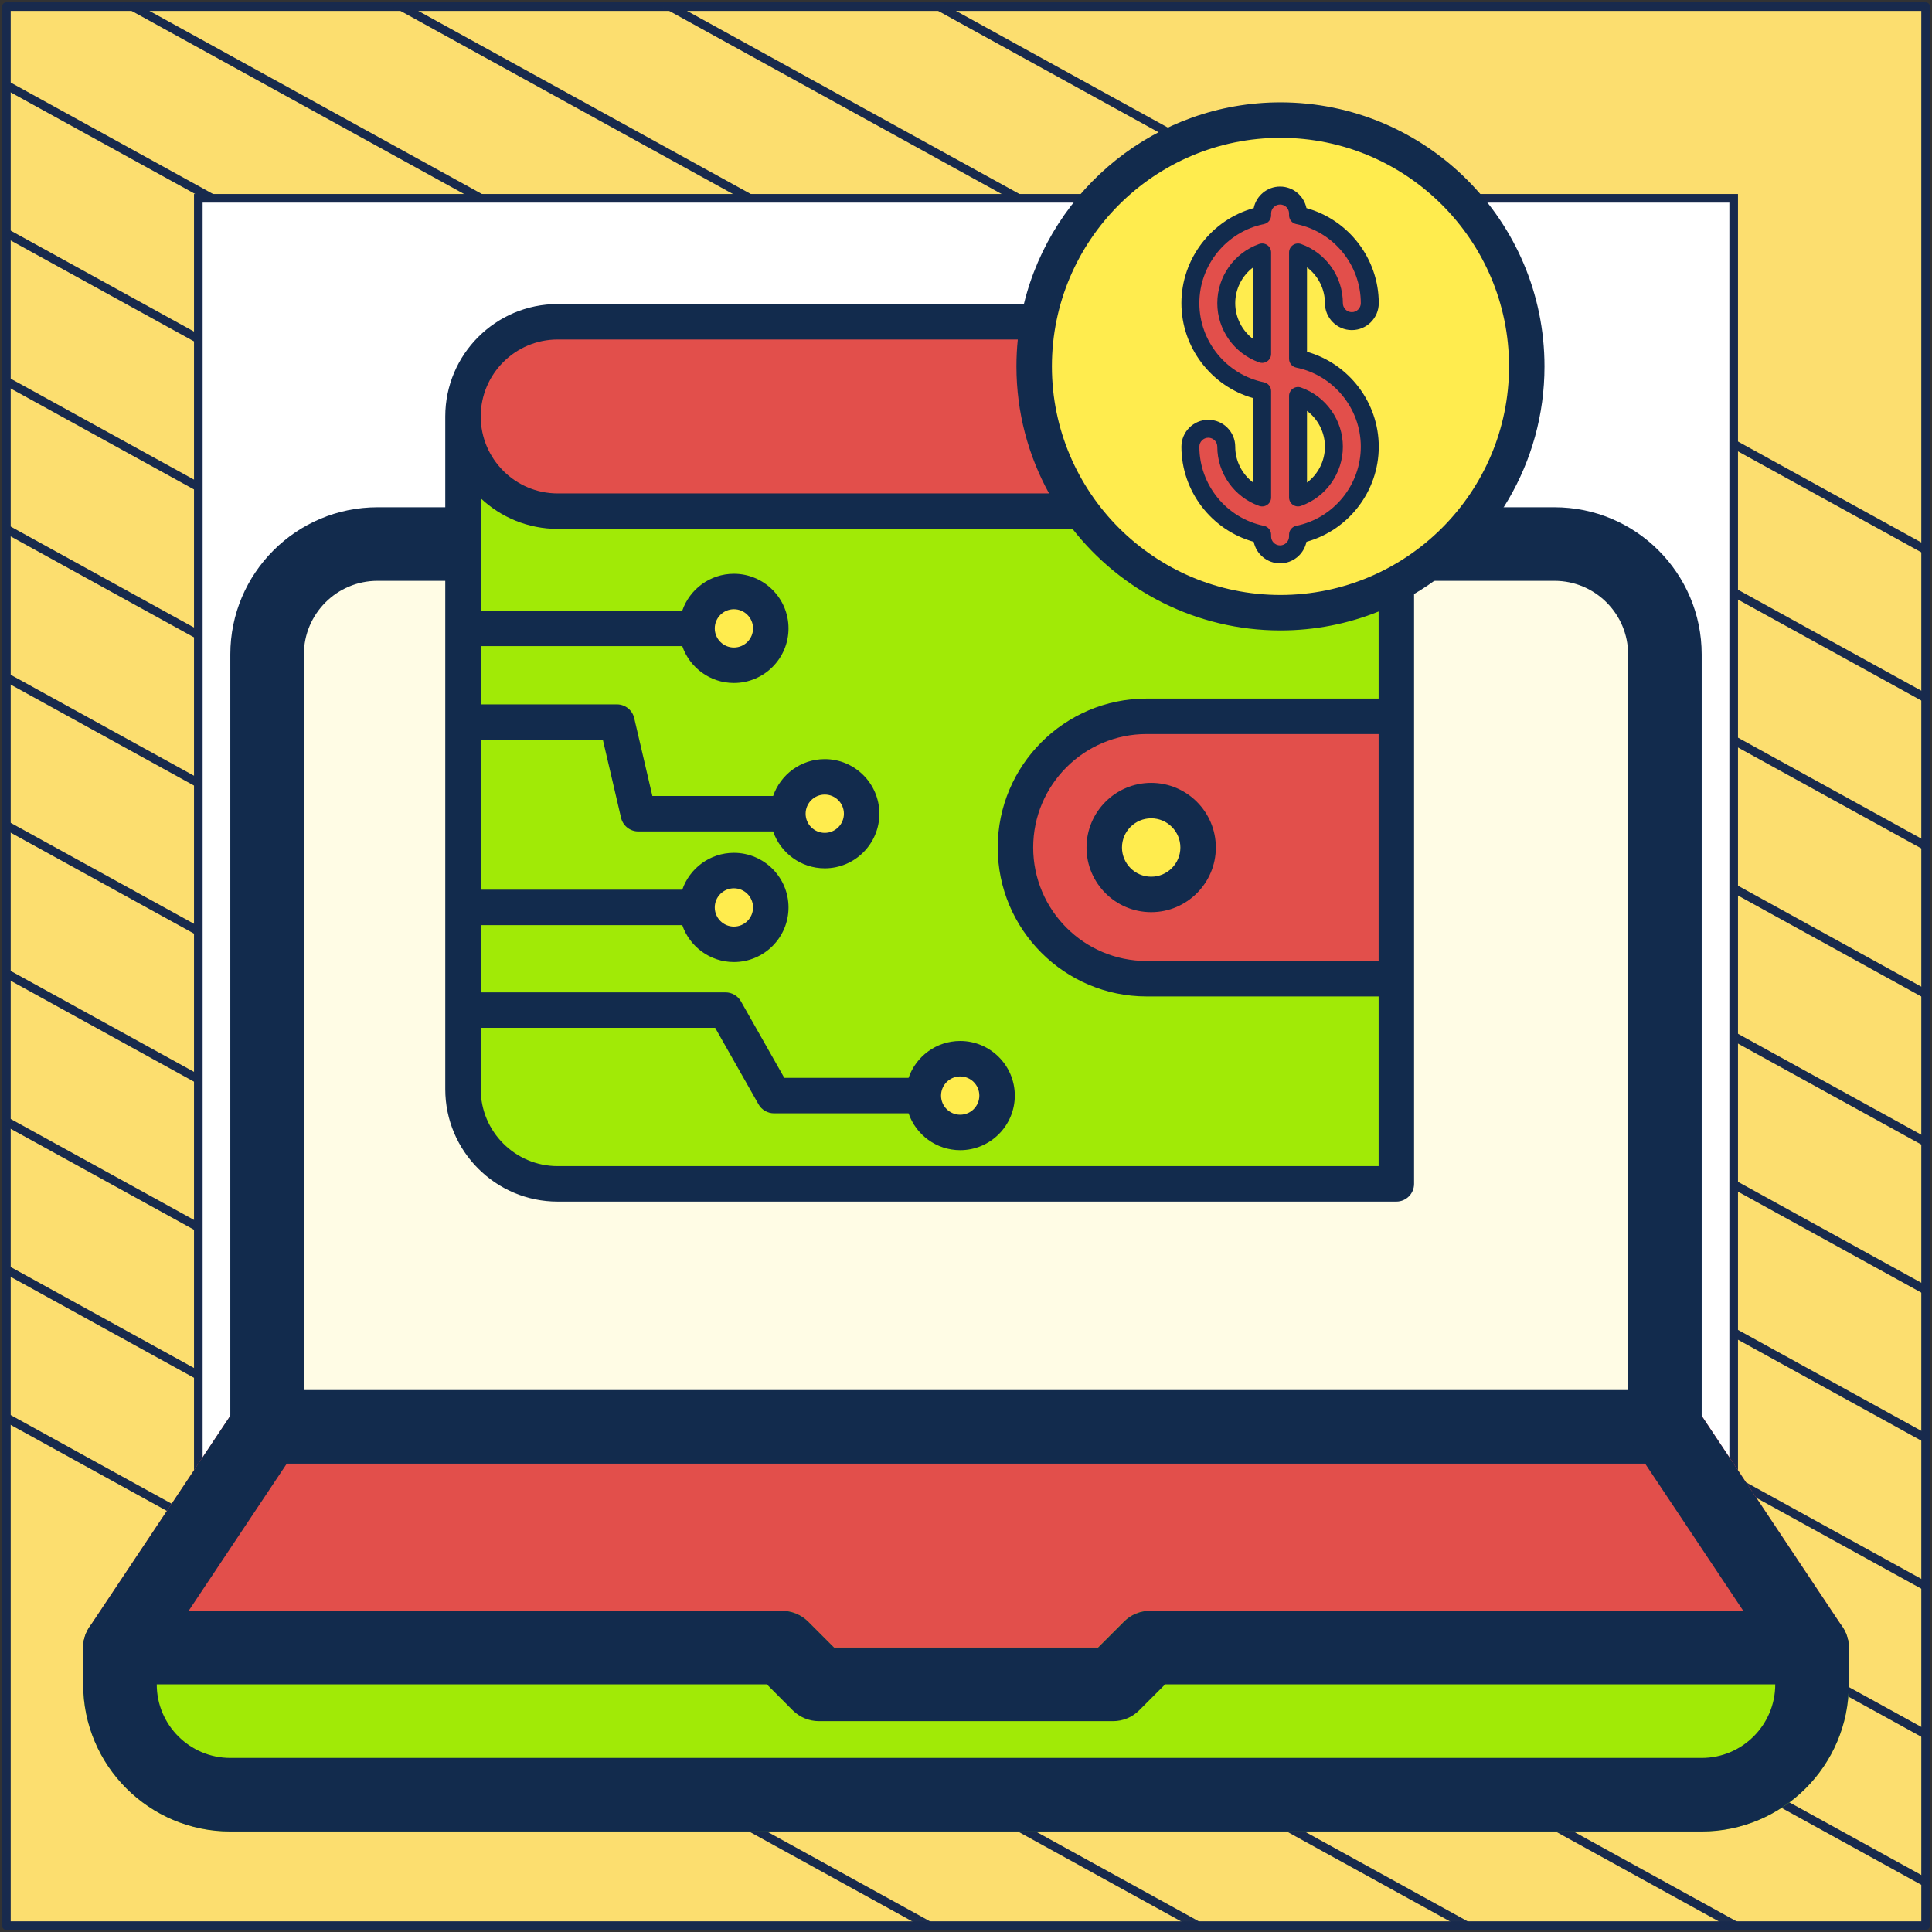 <?xml version="1.0" encoding="UTF-8"?> <svg xmlns="http://www.w3.org/2000/svg" width="302" height="302" viewBox="0 0 302 302" fill="none"><rect x="0" y="0" width="302" height="302" fill="#333333" stroke="none"/><path d="M301 1.038H1V301H301V1.038Z" fill="#FCDE6F" stroke="#182A4D" stroke-width="1.346" stroke-linejoin="round"></path><mask id="mask0_1_4731" style="mask-type:luminance" maskUnits="userSpaceOnUse" x="1" y="1" width="300" height="300"><path d="M301 1H1V300.962H301V1Z" fill="white"></path></mask><g mask="url(#mask0_1_4731)"><path d="M-285.023 64.085L219.795 342.085" stroke="#182A4D" stroke-width="1.346" stroke-miterlimit="10"></path><path d="M-263.954 52.544L240.932 330.581" stroke="#182A4D" stroke-width="1.346" stroke-miterlimit="10"></path><path d="M-242.819 41.04L261.999 319.04" stroke="#182A4D" stroke-width="1.346" stroke-miterlimit="10"></path><path d="M-221.682 29.536L283.136 307.536" stroke="#182A4D" stroke-width="1.346" stroke-miterlimit="10"></path><path d="M-200.545 18.032L304.272 296.032" stroke="#182A4D" stroke-width="1.346" stroke-miterlimit="10"></path><path d="M-179.41 6.528L325.409 284.528" stroke="#182A4D" stroke-width="1.346" stroke-miterlimit="10"></path><path d="M-158.273 -5.014L346.545 273.024" stroke="#182A4D" stroke-width="1.346" stroke-miterlimit="10"></path><path d="M-137.205 -16.517L367.613 261.483" stroke="#182A4D" stroke-width="1.346" stroke-miterlimit="10"></path><path d="M-116.069 -28.021L388.749 249.979" stroke="#182A4D" stroke-width="1.346" stroke-miterlimit="10"></path><path d="M-94.932 -39.525L409.886 238.475" stroke="#182A4D" stroke-width="1.346" stroke-miterlimit="10"></path><path d="M-73.796 -51.029L431.023 226.971" stroke="#182A4D" stroke-width="1.346" stroke-miterlimit="10"></path><path d="M-52.659 -62.533L452.159 215.467" stroke="#182A4D" stroke-width="1.346" stroke-miterlimit="10"></path><path d="M-31.591 -74.075L473.227 203.963" stroke="#182A4D" stroke-width="1.346" stroke-miterlimit="10"></path><path d="M-10.454 -85.579L494.363 192.422" stroke="#182A4D" stroke-width="1.346" stroke-miterlimit="10"></path></g><path d="M271 31H31V270.975H271V31Z" fill="white" stroke="#182A4D" stroke-width="1.346" stroke-miterlimit="10"></path><path d="M288.032 254.355L265.031 219.855C263.964 218.245 262.17 217.291 260.249 217.291H41.751C39.83 217.291 38.036 218.245 36.967 219.855L13.968 254.355C12.783 256.113 12.68 258.392 13.693 260.253C14.68 262.117 16.624 263.289 18.753 263.289H283.247C285.376 263.289 287.32 262.117 288.307 260.253C289.32 258.379 289.217 256.113 288.032 254.355Z" fill="#E24F4B"></path><path d="M283.248 251.79H179.749C178.22 251.79 176.759 252.399 175.679 253.468L171.619 257.541H130.381L126.309 253.468C125.239 252.399 123.78 251.79 122.251 251.79H18.753C15.577 251.79 13.002 254.365 13.002 257.541V263.289C13.002 275.974 23.318 286.29 36.002 286.29H265.998C278.682 286.29 288.998 275.974 288.998 263.289V257.541C288.998 254.365 286.423 251.79 283.248 251.79Z" fill="#A1EA06"></path><path d="M242.999 85.043H59.001C49.479 85.043 41.751 92.771 41.751 102.293V223.041H260.249V102.293C260.249 92.771 252.521 85.043 242.999 85.043Z" fill="#FFFCE5"></path><path d="M260.249 228.79H41.751C38.578 228.79 36.002 226.215 36.002 223.041V102.293C36.002 89.608 46.316 79.293 59.001 79.293H242.999C255.682 79.293 265.998 89.608 265.998 102.293V223.041C265.998 226.215 263.422 228.79 260.249 228.79ZM47.502 217.291H254.499V102.293C254.499 95.944 249.335 90.792 242.999 90.792H59.001C52.665 90.792 47.502 95.944 47.502 102.293V217.291Z" fill="#122B4D"></path><path d="M283.247 263.289C281.384 263.289 279.569 262.392 278.453 260.725L255.452 226.225C253.694 223.593 254.406 220.015 257.051 218.257C259.695 216.497 263.273 217.211 265.021 219.855L288.021 254.355C289.779 256.987 289.068 260.565 286.423 262.323C285.456 262.98 284.351 263.289 283.247 263.289Z" fill="#122B4D"></path><path d="M18.753 263.289C17.66 263.289 16.554 262.98 15.567 262.323C12.922 260.565 12.208 256.987 13.968 254.355L36.967 219.855C38.714 217.221 42.279 216.497 44.937 218.257C47.581 220.015 48.295 223.593 46.535 226.225L23.535 260.725C22.431 262.392 20.603 263.289 18.753 263.289Z" fill="#122B4D"></path><path d="M265.998 286.29H36.002C23.318 286.29 13.002 275.974 13.002 263.289V257.541C13.002 254.365 15.577 251.79 18.753 251.79H122.251C123.78 251.79 125.239 252.399 126.321 253.468L130.392 257.541H171.632L175.702 253.468C176.759 252.399 178.22 251.79 179.749 251.79H283.248C286.423 251.79 288.998 254.365 288.998 257.541V263.289C288.998 275.974 278.682 286.29 265.998 286.29ZM24.501 263.289C24.501 269.638 29.664 274.791 36.002 274.791H265.998C272.334 274.791 277.499 269.638 277.499 263.289H182.13L178.058 267.362C176.988 268.429 175.529 269.04 174 269.04H128C126.471 269.04 125.01 268.429 123.929 267.362L119.87 263.289H24.501Z" fill="#122B4D"></path><path fill-rule="evenodd" clip-rule="evenodd" d="M202.539 51.684H87.232C79.092 51.684 72.431 58.344 72.431 66.484C72.431 74.625 79.092 81.285 87.232 81.285H204.271V53.415C204.271 52.462 203.493 51.684 202.539 51.684Z" fill="#E24F4B"></path><path fill-rule="evenodd" clip-rule="evenodd" d="M216.598 81.286H192.258H87.232C79.092 81.286 72.431 74.625 72.431 66.485V171.64C72.431 179.78 79.092 186.441 87.232 186.441H216.598C217.552 186.441 218.33 185.663 218.33 184.709V83.018C218.33 82.064 217.552 81.286 216.598 81.286Z" fill="#A1EA06"></path><path fill-rule="evenodd" clip-rule="evenodd" d="M150.151 166.877C153.334 166.877 155.915 169.458 155.915 172.641C155.915 175.825 153.334 178.406 150.151 178.406C146.967 178.406 144.386 175.825 144.386 172.641C144.386 169.458 146.967 166.877 150.151 166.877ZM114.779 93.846C117.963 93.846 120.544 96.427 120.544 99.61C120.544 102.794 117.963 105.375 114.779 105.375C111.596 105.375 109.015 102.794 109.015 99.61C109.015 96.427 111.596 93.846 114.779 93.846ZM128.982 122.818C132.166 122.818 134.746 125.399 134.746 128.583C134.746 131.767 132.166 134.347 128.982 134.347C125.798 134.347 123.217 131.767 123.217 128.583C123.217 125.399 125.798 122.818 128.982 122.818ZM114.779 137.469C117.963 137.469 120.544 140.05 120.544 143.234C120.544 146.417 117.963 148.998 114.779 148.998C111.596 148.998 109.015 146.417 109.015 143.234C109.015 140.05 111.596 137.469 114.779 137.469Z" fill="#FFEC4E"></path><path fill-rule="evenodd" clip-rule="evenodd" d="M150.151 166.877C153.334 166.877 155.915 169.458 155.915 172.641C155.915 175.825 153.334 178.406 150.151 178.406C149.806 178.406 149.469 178.375 149.141 178.318C151.843 177.84 153.895 175.48 153.895 172.641C153.895 169.802 151.843 167.443 149.141 166.965C149.468 166.907 149.806 166.877 150.151 166.877ZM114.779 93.846C117.963 93.846 120.544 96.427 120.544 99.61C120.544 102.794 117.963 105.375 114.779 105.375C114.435 105.375 114.097 105.344 113.769 105.286C116.471 104.809 118.523 102.449 118.523 99.61C118.523 96.771 116.471 94.412 113.769 93.934C114.097 93.876 114.435 93.846 114.779 93.846ZM128.982 122.818C132.166 122.818 134.746 125.399 134.746 128.583C134.746 131.767 132.166 134.347 128.982 134.347C128.637 134.347 128.3 134.317 127.972 134.259C130.673 133.781 132.726 131.422 132.726 128.583C132.726 125.744 130.674 123.384 127.972 122.907C128.299 122.849 128.637 122.818 128.982 122.818ZM114.779 137.469C117.963 137.469 120.544 140.05 120.544 143.234C120.544 146.417 117.963 148.998 114.779 148.998C114.435 148.998 114.097 148.968 113.769 148.91C116.471 148.432 118.523 146.072 118.523 143.234C118.523 140.395 116.471 138.035 113.769 137.557C114.097 137.5 114.435 137.469 114.779 137.469Z" fill="#FFEC4E"></path><path fill-rule="evenodd" clip-rule="evenodd" d="M218.33 113.354H179.298C168.018 113.354 158.789 122.583 158.789 133.863C158.789 145.143 168.018 154.372 179.298 154.372H218.329V113.354H218.33Z" fill="#E24F4B"></path><path fill-rule="evenodd" clip-rule="evenodd" d="M180.005 141.199C184.045 141.199 187.34 137.904 187.34 133.864C187.34 129.823 184.045 126.528 180.005 126.528C175.964 126.528 172.669 129.824 172.669 133.864C172.669 137.904 175.964 141.199 180.005 141.199Z" fill="#FFEC4E"></path><path fill-rule="evenodd" clip-rule="evenodd" d="M180.005 126.528C180.454 126.528 180.894 126.569 181.322 126.646C177.899 127.267 175.303 130.262 175.303 133.864C175.303 137.465 177.899 140.46 181.322 141.081C180.894 141.159 180.454 141.199 180.005 141.199C175.953 141.199 172.669 137.915 172.669 133.864C172.669 129.812 175.953 126.528 180.005 126.528Z" fill="#FFEC4E"></path><path d="M200.215 97.157C221.477 97.157 238.714 79.921 238.714 58.658C238.714 37.395 221.477 20.158 200.215 20.158C178.952 20.158 161.715 37.395 161.715 58.658C161.715 79.921 178.952 97.157 200.215 97.157Z" fill="#FFEC4E"></path><path d="M202.901 56.088V39.462C206.165 40.62 208.51 43.737 208.51 47.393C208.51 48.942 209.765 50.197 211.314 50.197C212.863 50.197 214.118 48.942 214.118 47.393C214.118 40.621 209.293 34.956 202.901 33.653V33.371C202.901 31.822 201.645 30.567 200.096 30.567C198.548 30.567 197.292 31.822 197.292 33.371V33.653C190.9 34.956 186.075 40.621 186.075 47.393C186.075 54.165 190.9 59.83 197.292 61.133V77.759C194.028 76.601 191.683 73.484 191.683 69.828C191.683 68.279 190.428 67.024 188.879 67.024C187.33 67.024 186.075 68.279 186.075 69.828C186.075 76.6 190.9 82.265 197.292 83.568V83.85C197.292 85.399 198.548 86.654 200.096 86.654C201.645 86.654 202.901 85.399 202.901 83.85V83.568C209.293 82.265 214.118 76.6 214.118 69.828C214.118 63.056 209.293 57.391 202.901 56.088ZM191.683 47.393C191.683 43.737 194.028 40.62 197.292 39.462V55.324C194.028 54.166 191.683 51.049 191.683 47.393ZM202.901 77.759V61.897C206.165 63.055 208.51 66.172 208.51 69.828C208.51 73.484 206.165 76.601 202.901 77.759Z" fill="#E24F4B"></path><path d="M193.086 69.828C193.086 67.509 191.199 65.622 188.879 65.622C186.559 65.622 184.672 67.509 184.672 69.828C184.672 76.771 189.365 82.859 195.975 84.693C196.366 86.61 198.066 88.057 200.096 88.057C202.127 88.057 203.827 86.61 204.218 84.693C210.828 82.859 215.521 76.771 215.521 69.828C215.521 62.916 210.868 56.849 204.303 54.987V41.789C206.034 43.091 207.107 45.155 207.107 47.393C207.107 49.712 208.994 51.6 211.314 51.6C213.634 51.6 215.521 49.712 215.521 47.393C215.521 40.451 210.828 34.362 204.218 32.529C203.827 30.611 202.127 29.165 200.096 29.165C198.066 29.165 196.366 30.611 195.975 32.529C189.365 34.362 184.672 40.451 184.672 47.393C184.672 54.306 189.325 60.372 195.89 62.234V75.433C194.159 74.13 193.086 72.066 193.086 69.828ZM197.572 59.759C191.722 58.567 187.477 53.366 187.477 47.393C187.477 41.42 191.722 36.219 197.572 35.027C198.225 34.894 198.694 34.32 198.694 33.653V33.371C198.694 32.598 199.323 31.969 200.096 31.969C200.87 31.969 201.499 32.598 201.499 33.371V33.653C201.499 34.32 201.968 34.894 202.621 35.027C208.471 36.219 212.716 41.42 212.716 47.393C212.716 48.166 212.087 48.795 211.314 48.795C210.541 48.795 209.912 48.166 209.912 47.393C209.912 43.247 207.283 39.529 203.37 38.141C202.94 37.989 202.464 38.054 202.092 38.317C201.72 38.58 201.499 39.007 201.499 39.462V56.088C201.499 56.755 201.968 57.329 202.621 57.462C208.471 58.654 212.716 63.855 212.716 69.828C212.716 75.801 208.471 81.002 202.621 82.194C201.968 82.327 201.499 82.902 201.499 83.568V83.85C201.499 84.623 200.87 85.252 200.096 85.252C199.323 85.252 198.694 84.623 198.694 83.85V83.568C198.694 82.902 198.225 82.327 197.572 82.194C191.722 81.002 187.477 75.801 187.477 69.828C187.477 69.055 188.106 68.426 188.879 68.426C189.652 68.426 190.281 69.055 190.281 69.828C190.281 73.974 192.91 77.692 196.823 79.08C197.252 79.233 197.729 79.167 198.101 78.904C198.473 78.642 198.694 78.215 198.694 77.759V61.133C198.694 60.467 198.225 59.892 197.572 59.759Z" fill="#122B4D"></path><path d="M198.694 39.462C198.694 39.007 198.473 38.58 198.101 38.317C197.729 38.054 197.252 37.989 196.823 38.141C192.91 39.529 190.281 43.247 190.281 47.393C190.281 51.539 192.91 55.257 196.823 56.645C196.976 56.699 197.134 56.726 197.292 56.726C197.578 56.726 197.861 56.639 198.101 56.469C198.473 56.206 198.694 55.779 198.694 55.324V39.462H198.694ZM195.89 52.997C194.159 51.695 193.086 49.631 193.086 47.393C193.086 45.155 194.159 43.091 195.89 41.788V52.997Z" fill="#122B4D"></path><path d="M202.092 78.904C202.332 79.074 202.615 79.161 202.901 79.161C203.059 79.161 203.217 79.134 203.37 79.08C207.283 77.692 209.912 73.974 209.912 69.828C209.912 65.682 207.283 61.964 203.37 60.576C202.941 60.423 202.464 60.489 202.092 60.752C201.72 61.015 201.499 61.442 201.499 61.897V77.759C201.499 78.214 201.72 78.642 202.092 78.904ZM204.303 64.224C206.034 65.526 207.107 67.59 207.107 69.828C207.107 72.066 206.034 74.13 204.303 75.433V64.224Z" fill="#122B4D"></path><path fill-rule="evenodd" clip-rule="evenodd" d="M200.156 93.002C219.857 93.002 235.885 76.974 235.885 57.273C235.885 37.571 219.857 21.544 200.156 21.544C180.454 21.544 164.427 37.571 164.427 57.273C164.427 76.974 180.454 93.002 200.156 93.002ZM111.727 98.225C111.727 96.575 113.07 95.231 114.72 95.231C116.371 95.231 117.713 96.575 117.713 98.225C117.713 99.875 116.37 101.217 114.72 101.217C113.07 101.217 111.727 99.875 111.727 98.225ZM125.93 127.197C125.93 125.548 127.273 124.203 128.923 124.203C130.574 124.203 131.916 125.548 131.916 127.197C131.916 128.849 130.574 130.189 128.923 130.189C127.273 130.189 125.93 128.849 125.93 127.197ZM111.727 141.848C111.727 140.198 113.07 138.854 114.72 138.854C116.371 138.854 117.713 140.198 117.713 141.848C117.713 143.499 116.37 144.84 114.72 144.84C113.07 144.84 111.727 143.499 111.727 141.848ZM147.099 171.255C147.099 169.605 148.442 168.261 150.092 168.261C151.742 168.261 153.085 169.605 153.085 171.255C153.085 172.907 151.742 174.247 150.092 174.247C148.442 174.247 147.099 172.907 147.099 171.255ZM215.499 109.197V95.585C210.753 97.493 205.575 98.545 200.156 98.545C186.969 98.545 175.208 92.328 167.647 82.673H87.174C82.522 82.673 78.29 80.851 75.144 77.892V95.453H106.649C107.802 92.104 110.984 89.689 114.72 89.689C119.427 89.689 123.256 93.519 123.256 98.225C123.256 102.93 119.427 106.761 114.72 106.761C110.984 106.761 107.802 104.346 106.649 100.997H75.144V110.104H96.436C97.724 110.104 98.842 110.991 99.135 112.244L101.976 124.425H120.851C122.004 121.075 125.186 118.661 128.923 118.661C133.629 118.661 137.458 122.492 137.458 127.196C137.458 131.904 133.629 135.733 128.923 135.733C125.186 135.733 122.004 133.318 120.851 129.967H99.778C98.49 129.967 97.371 129.081 97.079 127.828L94.237 115.646H75.144V139.075H106.649C107.802 135.724 110.983 133.309 114.72 133.309C119.427 133.309 123.256 137.141 123.256 141.847C123.256 146.555 119.427 150.382 114.72 150.382C110.984 150.382 107.803 147.968 106.649 144.617H75.144V155.122H113.408C114.406 155.122 115.327 155.655 115.818 156.524L122.597 168.482H142.02C143.174 165.133 146.355 162.718 150.092 162.718C154.798 162.718 158.628 166.55 158.628 171.255C158.628 175.962 154.798 179.79 150.092 179.79C146.355 179.79 143.173 177.376 142.02 174.025H120.983C119.985 174.025 119.064 173.488 118.571 172.622L111.793 160.664H75.144V170.253C75.144 176.886 80.541 182.283 87.174 182.283H215.499V155.759H179.24C166.403 155.759 155.959 145.313 155.959 132.476C155.959 119.64 166.402 109.196 179.24 109.196H215.499V109.197ZM215.499 150.216H179.24C169.459 150.216 161.502 142.259 161.502 132.477C161.502 122.697 169.459 114.74 179.24 114.74H215.499V150.216ZM87.174 53.069H159.096C158.955 54.452 158.883 55.854 158.883 57.273C158.883 64.465 160.735 71.234 163.984 77.129H87.174C80.542 77.129 75.148 71.736 75.144 65.106V65.1C75.144 58.467 80.54 53.069 87.174 53.069ZM241.427 57.273C241.427 34.515 222.913 16 200.156 16C180.755 16 164.441 29.457 160.049 47.527H87.174C77.484 47.527 69.601 55.41 69.601 65.1V65.107V170.254C69.601 179.943 77.484 187.827 87.174 187.827H218.271C219.801 187.827 221.042 186.588 221.042 185.056V92.856C233.231 85.674 241.427 72.415 241.427 57.273ZM179.946 127.915C182.463 127.915 184.51 129.961 184.51 132.477C184.51 134.994 182.463 137.042 179.946 137.042C177.429 137.042 175.382 134.994 175.382 132.477C175.381 129.961 177.429 127.915 179.946 127.915ZM169.839 132.477C169.839 126.905 174.373 122.372 179.946 122.372C185.518 122.372 190.053 126.905 190.053 132.477C190.053 138.05 185.519 142.585 179.946 142.585C174.373 142.585 169.839 138.05 169.839 132.477Z" fill="#122B4D"></path></svg> 